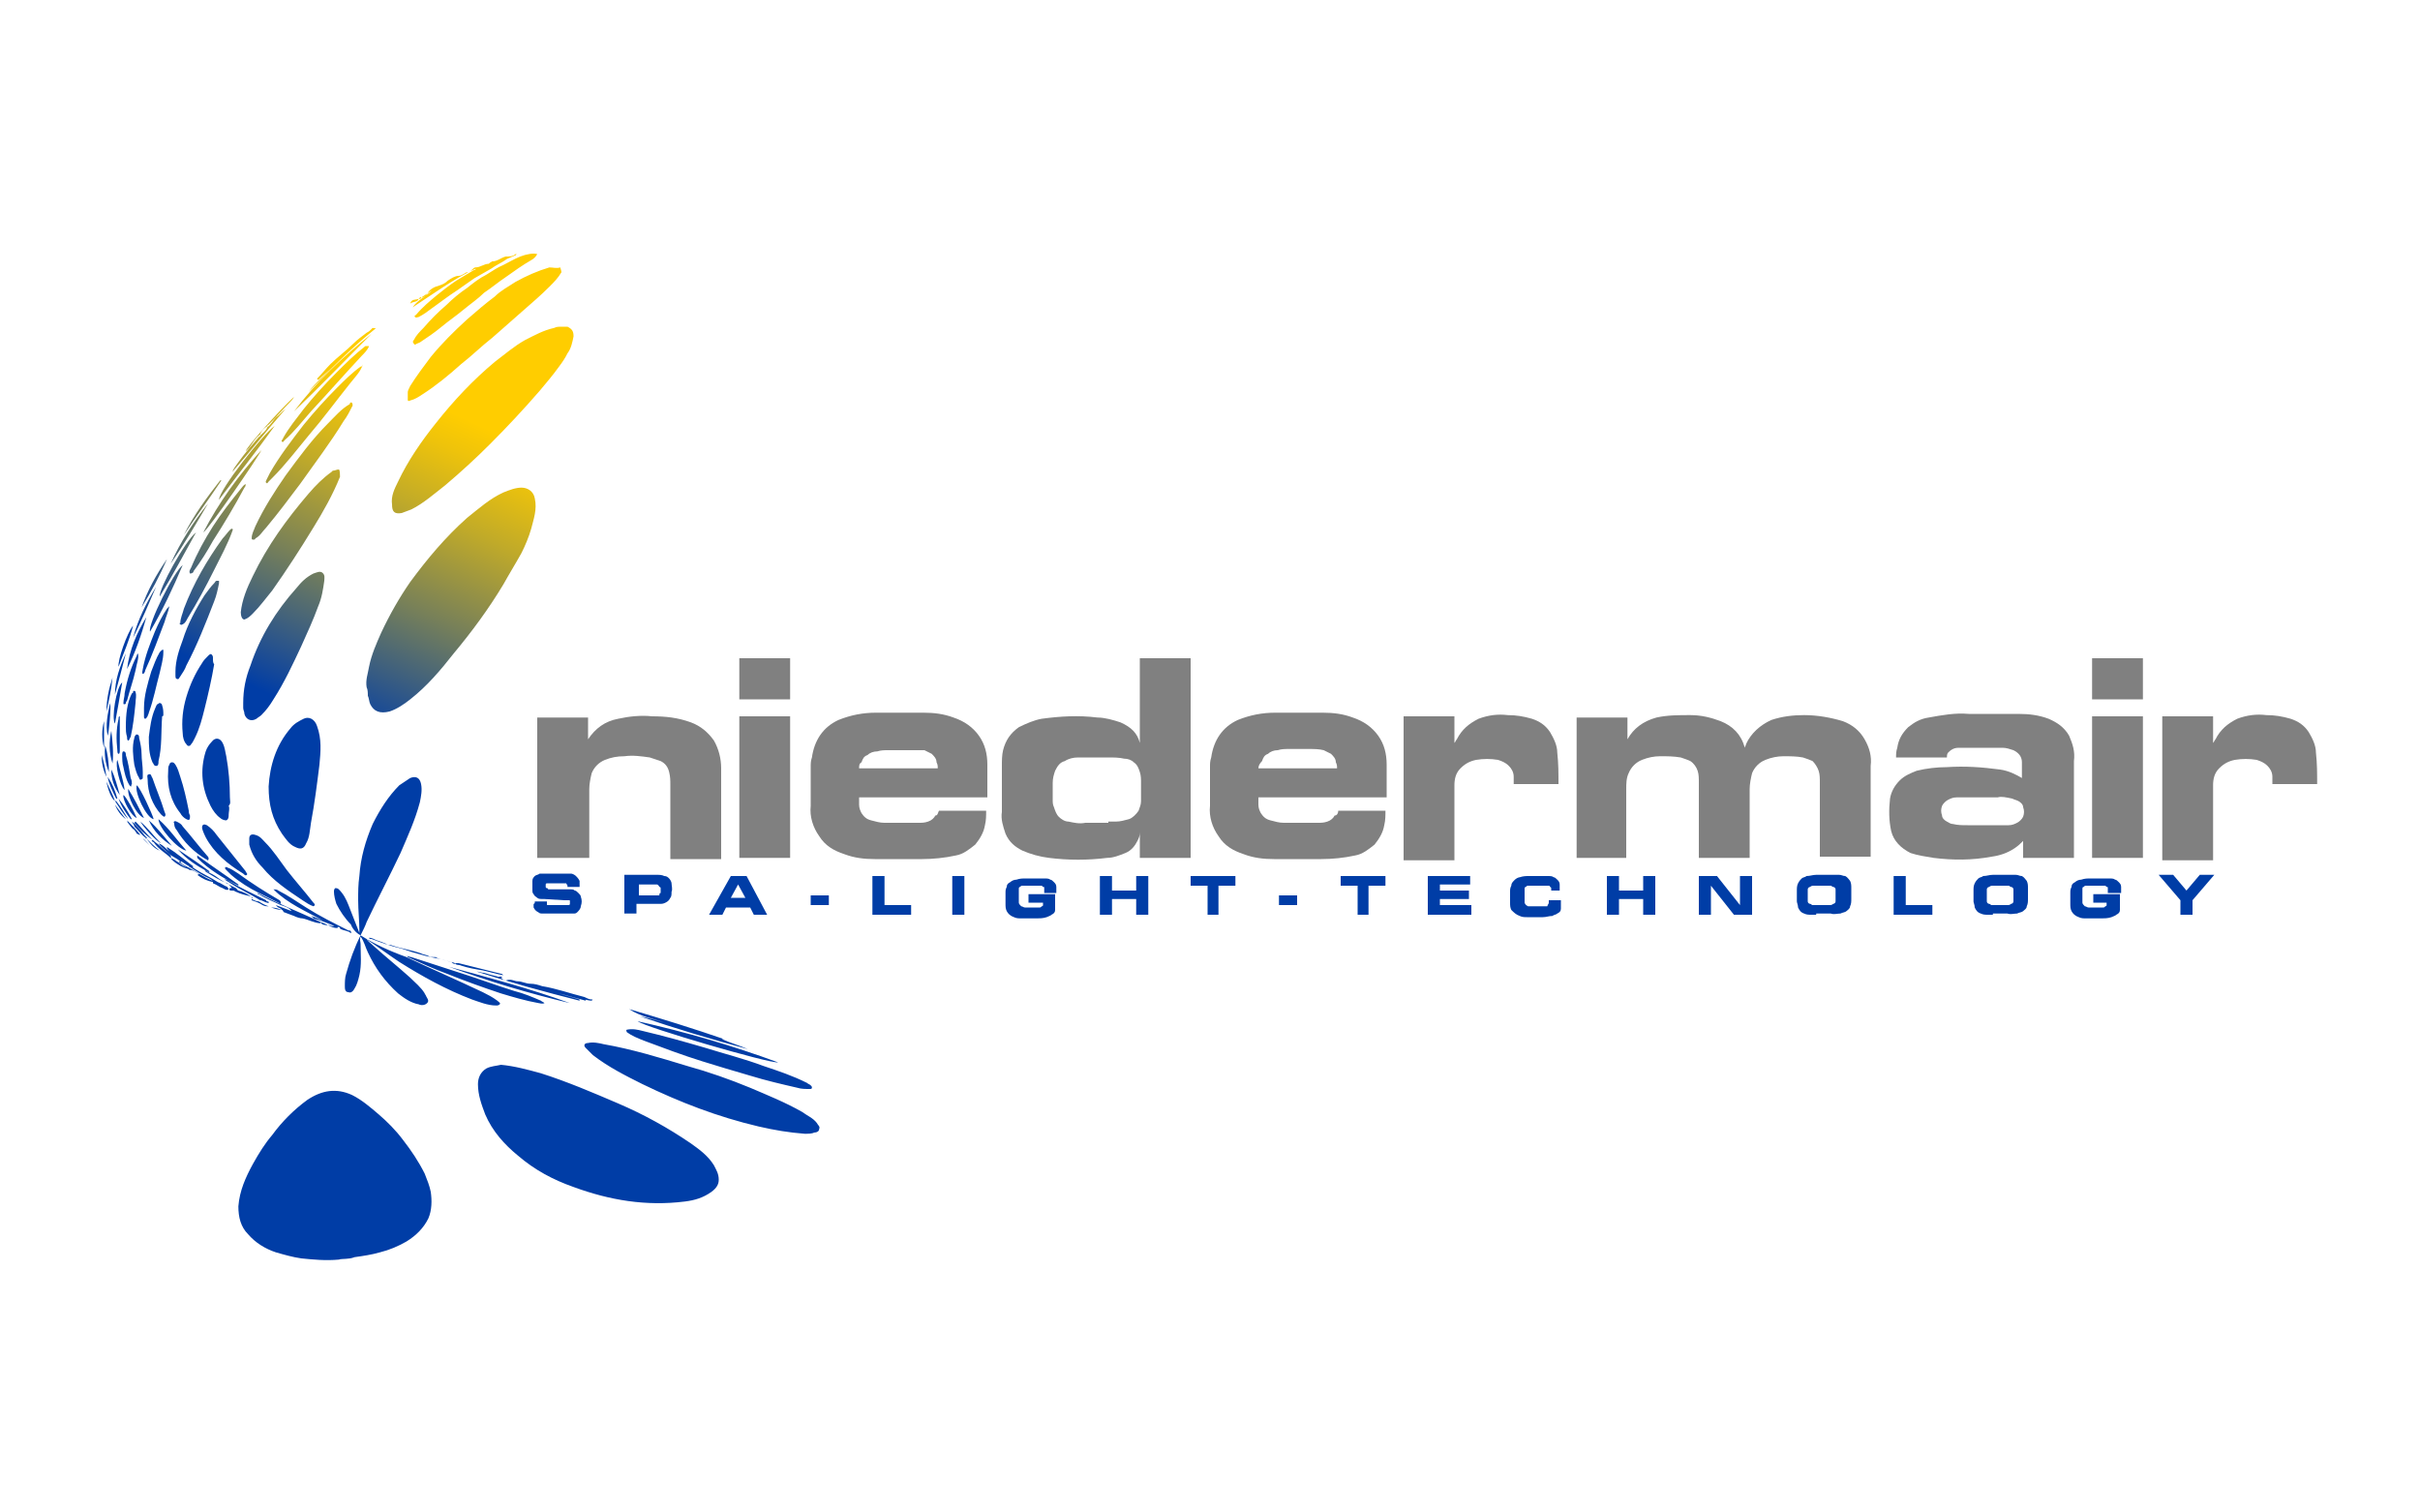 <?xml version="1.0" encoding="utf-8"?>
<!-- Generator: Adobe Illustrator 24.3.0, SVG Export Plug-In . SVG Version: 6.00 Build 0)  -->
<svg version="1.1" id="Ebene_1" xmlns="http://www.w3.org/2000/svg" xmlns:xlink="http://www.w3.org/1999/xlink" x="0px" y="0px"
	 viewBox="0 0 200 125" style="enable-background:new 0 0 200 125;" xml:space="preserve">
<style type="text/css">
	.st0{fill:url(#SVGID_1_);}
	.st1{fill:#808080;}
	.st2{fill:#003DA6;}
</style>
<g>
	<linearGradient id="SVGID_1_" gradientUnits="userSpaceOnUse" x1="37.06" y1="77.459" x2="53.521" y2="41.499">
		<stop  offset="0.306" style="stop-color:#003DA6"/>
		<stop  offset="0.35" style="stop-color:#13479A"/>
		<stop  offset="0.594" style="stop-color:#778059"/>
		<stop  offset="0.79" style="stop-color:#C0AA29"/>
		<stop  offset="0.93" style="stop-color:#EEC30B"/>
		<stop  offset="1" style="stop-color:#FFCD00"/>
	</linearGradient>
	<path class="st0" d="M28,104.1c-1.1,0.1-2.1,0-3.1-0.1c-0.7-0.1-1.4-0.3-2.1-0.5c-0.9-0.3-1.7-0.8-2.3-1.5
		c-0.6-0.6-0.8-1.4-0.8-2.3c0.1-1.3,0.6-2.4,1.2-3.5c0.5-0.9,1-1.7,1.6-2.4c0.8-1.1,1.8-2.1,2.9-2.9c1.2-0.8,2.4-1,3.7-0.4
		c0.8,0.4,1.5,1,2.2,1.6c0.7,0.6,1.4,1.3,2,2.1c0.7,0.9,1.3,1.8,1.8,2.8c0.2,0.5,0.4,1,0.5,1.5c0.1,0.7,0.1,1.5-0.2,2.2
		c-0.4,0.8-1,1.4-1.8,1.9c-0.7,0.4-1.4,0.7-2.2,0.9c-0.7,0.2-1.4,0.3-2.1,0.4C28.8,104.1,28.3,104,28,104.1z M40.2,88.3
		c-0.5,0.3-0.7,0.8-0.7,1.3c0,0.9,0.3,1.7,0.6,2.5c0.6,1.4,1.6,2.5,2.7,3.4c1.4,1.2,2.9,2,4.6,2.6c3,1.1,6,1.6,9.2,1.2
		c0.8-0.1,1.5-0.3,2.2-0.8c0.4-0.3,0.6-0.6,0.6-1c0-0.5-0.2-0.8-0.4-1.2c-0.5-0.8-1.2-1.3-1.9-1.8c-1.9-1.3-3.9-2.4-6-3.3
		c-2.1-0.9-4.2-1.8-6.4-2.5c-1.1-0.3-2.2-0.6-3.3-0.7C41,88.1,40.6,88.1,40.2,88.3z M30.4,57.5c0.1,0.2,0.1,0.5,0.2,0.7
		c0.3,0.6,0.8,0.8,1.6,0.6c0.6-0.2,1.2-0.6,1.7-1c1.4-1.1,2.5-2.4,3.6-3.8c1.5-1.8,2.9-3.7,4.1-5.7c0.5-0.9,1-1.7,1.5-2.6
		c0.3-0.6,0.6-1.3,0.8-2c0.2-0.8,0.5-1.6,0.3-2.5c-0.1-0.6-0.6-0.9-1.1-0.9c-0.5,0-1,0.2-1.5,0.4c-1.1,0.5-2,1.3-3,2.1
		c-1.8,1.6-3.3,3.4-4.7,5.3c-0.9,1.3-1.7,2.7-2.4,4.2c-0.4,0.9-0.8,1.8-1,2.8c-0.1,0.6-0.3,1.1-0.2,1.7C30.4,57,30.4,57.3,30.4,57.5
		z M45.8,27.1c-0.9,0.2-1.6,0.6-2.4,1c-0.9,0.5-1.7,1.2-2.5,1.8c-1.8,1.5-3.4,3.2-4.9,5.1c-1.2,1.5-2.3,3.1-3.1,4.8
		c-0.3,0.6-0.6,1.2-0.5,1.9c0,0.6,0.2,0.8,0.8,0.7c0.3-0.1,0.5-0.2,0.8-0.3c1-0.5,1.9-1.3,2.8-2c1.3-1.1,2.5-2.2,3.7-3.4
		c1.4-1.4,2.8-2.9,4.1-4.4c0.5-0.6,1.1-1.3,1.6-2c0.3-0.4,0.5-0.7,0.7-1.1c0.3-0.4,0.4-0.9,0.5-1.4c0-0.4-0.1-0.6-0.5-0.8
		C46.7,27,46.5,27,46.3,27C46.2,27,46,27,45.8,27.1z M67.3,93.6c0.2,0,0.4-0.1,0.4-0.3c0.1-0.2-0.1-0.3-0.2-0.5
		c-0.3-0.4-0.8-0.6-1.2-0.9c-1.4-0.8-2.9-1.4-4.3-2c-1.7-0.7-3.4-1.3-5.2-1.8c-2.3-0.7-4.6-1.4-6.9-1.8c-0.4-0.1-0.9-0.2-1.3-0.1
		c-0.3,0-0.4,0.2-0.2,0.4c0.2,0.2,0.4,0.4,0.6,0.6c1.3,1,2.7,1.7,4.1,2.4c3.1,1.5,6.2,2.7,9.6,3.5c1.3,0.3,2.5,0.5,3.8,0.6
		C66.8,93.7,67.1,93.7,67.3,93.6z M20.1,58.5c0,0.2,0.1,0.3,0.1,0.5c0.1,0.4,0.5,0.7,1,0.4c0.1-0.1,0.3-0.2,0.4-0.3
		c0.4-0.4,0.7-0.8,1-1.3c0.9-1.4,1.6-2.9,2.3-4.4c0.5-1.1,1-2.2,1.4-3.3c0.3-0.7,0.4-1.4,0.5-2.1c0-0.2,0.1-0.5-0.2-0.7
		c-0.2-0.1-0.4,0-0.7,0.1c-0.6,0.3-1,0.7-1.4,1.2c-1.7,1.9-3,4-3.8,6.4c-0.4,1-0.6,2-0.6,3.1C20.1,58.2,20.1,58.4,20.1,58.5z
		 M23.3,68.9c0.3,0.4,0.6,0.9,1.1,1.1c0.4,0.2,0.7,0.2,0.9-0.3c0.3-0.5,0.3-1.1,0.4-1.7c0.3-1.6,0.5-3.2,0.7-4.8
		c0.1-1.1,0.2-2.1-0.2-3.2c-0.2-0.6-0.7-0.8-1.1-0.6c-0.4,0.2-0.8,0.4-1.1,0.8c-1.2,1.4-1.7,3.1-1.8,4.8
		C22.2,66.5,22.5,67.7,23.3,68.9z M33.7,33c0,0.1,0,0.2,0.2,0.1c0.4-0.1,0.7-0.3,1-0.5c1.1-0.7,2.2-1.6,3.2-2.5
		c0.9-0.7,1.7-1.5,2.6-2.2c0.8-0.7,1.7-1.5,2.5-2.2c0.8-0.7,1.5-1.3,2.2-2c0.4-0.4,0.7-0.7,1-1.2c0-0.1-0.1-0.4-0.1-0.4
		c-0.3,0.1-0.6,0-0.9,0c-1,0.3-1.9,0.7-2.8,1.2c-0.6,0.4-1.2,0.7-1.7,1.2c-0.8,0.6-1.5,1.2-2.3,1.9c-1.1,1-2.1,2-3,3.1
		c-0.6,0.8-1.2,1.6-1.7,2.4c-0.1,0.2-0.2,0.4-0.2,0.5C33.7,32.8,33.7,32.9,33.7,33z M29.8,77.3c0.2-0.4,0.4-0.8,0.5-1.1
		c0.9-1.9,1.9-3.8,2.8-5.7c0.6-1.4,1.2-2.7,1.6-4.2c0.1-0.5,0.2-1,0.1-1.5c-0.1-0.5-0.4-0.7-0.9-0.5c-0.3,0.2-0.6,0.4-0.9,0.6
		c-0.9,0.9-1.6,2-2.2,3.2c-0.6,1.4-1,2.8-1.1,4.3c-0.1,0.7-0.1,1.3-0.1,2c0,0.8,0.1,1.7,0.1,2.5c0,0.1,0,0.1,0,0.2
		c-0.3-0.8-0.6-1.5-0.9-2.3c-0.2-0.5-0.4-0.9-0.8-1.3c-0.1-0.1-0.2-0.1-0.3-0.1c-0.1,0.1-0.1,0.2-0.1,0.3c0,0.3,0.1,0.7,0.2,1
		c0.3,0.6,0.7,1.2,1.2,1.7C29.1,76.7,29.4,77.1,29.8,77.3L29.8,77.3z M20.9,50.7c0.6-0.6,1.1-1.3,1.6-1.9c1.2-1.7,2.3-3.4,3.4-5.2
		c0.8-1.3,1.6-2.7,2.2-4.2c0-0.1,0-0.6-0.1-0.6c-0.2,0-0.3,0.1-0.5,0.1c0,0-0.1,0.1-0.1,0.1c-0.7,0.5-1.3,1.1-1.9,1.8
		c-1.8,2.1-3.4,4.3-4.6,6.8c-0.5,1-0.9,2-1,3c0,0.3,0.1,0.6,0.3,0.6C20.5,51.1,20.7,50.9,20.9,50.7z M29.8,77.3
		c-0.5,1-0.9,2.1-1.2,3.2c-0.1,0.3-0.1,0.7-0.1,1c0,0.2,0,0.5,0.3,0.5c0.2,0.1,0.4-0.1,0.5-0.3c0.2-0.3,0.3-0.7,0.4-1.1
		c0.2-0.9,0.1-1.7,0.1-2.6c0-0.2-0.1-0.3,0-0.6c0.3,0.4,0.4,0.9,0.6,1.3c0.6,1.3,1.4,2.4,2.5,3.4c0.5,0.4,1.1,0.8,1.7,0.9
		c0.2,0.1,0.5,0.1,0.7-0.1c0.2-0.2,0-0.4-0.1-0.6c0-0.1-0.1-0.1-0.1-0.2c-0.3-0.5-0.8-0.9-1.2-1.3c-1-0.9-2-1.7-3-2.6
		c-0.2-0.2-0.5-0.4-0.6-0.6c0,0,0.1,0,0.1,0.1c0.9,0.6,1.7,1.2,2.6,1.8c1.9,1.2,3.9,2.3,6,3.1c0.6,0.2,1.3,0.5,2,0.5
		c0.1,0,0.2,0,0.3-0.1c0.1-0.1-0.1-0.2-0.2-0.3c-0.4-0.3-0.8-0.5-1.2-0.7c-2.1-1-4.2-1.9-6.3-2.9C32.2,78.6,30.9,78,29.8,77.3
		L29.8,77.3z M20.9,44.6c0.1,0,0.2,0,0.2-0.1c0.4-0.2,0.6-0.6,0.9-0.9c1-1.2,1.9-2.4,2.8-3.6c1.2-1.7,2.5-3.4,3.6-5.2
		c0.3-0.4,0.5-0.8,0.7-1.2c0.1-0.1,0-0.3,0-0.3c-0.1-0.1-0.2,0-0.2,0.1c-0.7,0.4-1.2,1-1.8,1.6c-1.3,1.3-2.4,2.8-3.5,4.3
		c-0.9,1.3-1.8,2.7-2.5,4.2c-0.1,0.3-0.3,0.6-0.3,1C20.8,44.5,20.8,44.6,20.9,44.6z M51.8,85.3c0.4,0.3,0.9,0.5,1.4,0.7
		c1.6,0.6,3.2,1.2,4.8,1.7c1.3,0.4,2.6,0.8,4,1.2c1.3,0.4,2.6,0.7,3.9,1c0.3,0.1,0.7,0.1,1,0.1c0.1,0,0.2,0,0.2-0.1
		c0-0.1,0-0.1-0.1-0.2c-0.1-0.1-0.2-0.1-0.3-0.2c-1.2-0.6-2.4-1-3.6-1.4c-1.6-0.6-3.2-1-4.8-1.5c-1.7-0.5-3.5-1-5.2-1.4
		c-0.4-0.1-0.8-0.2-1.3-0.1C51.7,85.2,51.8,85.2,51.8,85.3z M43,21.2c-0.5,0.2-1,0.5-1.4,0.7c-0.5,0.2-0.9,0.5-1.4,0.8
		c-0.6,0.3-1.1,0.7-1.6,1.1c-0.6,0.4-1.2,0.9-1.7,1.4c-0.7,0.6-1.3,1.2-1.9,1.9c-0.3,0.3-0.6,0.6-0.8,1c-0.1,0.1-0.1,0.2,0,0.3
		c0,0,0.1,0.1,0.1,0.1c0.1-0.1,0.2-0.1,0.4-0.2c0.6-0.4,1.2-0.8,1.8-1.3c0.6-0.5,1.2-0.9,1.8-1.4c0.6-0.5,1.2-0.9,1.7-1.4
		c0.6-0.4,1.2-0.9,1.8-1.3c0.7-0.5,1.4-1,2.1-1.4c0.2-0.1,0.4-0.3,0.5-0.5C44.1,20.9,43.5,21,43,21.2z M19,65.9
		c0-1.1-0.1-2.3-0.3-3.4c-0.1-0.4-0.1-0.7-0.3-1.1c-0.2-0.4-0.6-0.5-0.9-0.1c-0.2,0.2-0.4,0.5-0.5,0.8c-0.5,1.6-0.3,3.1,0.4,4.5
		c0.2,0.4,0.5,0.8,0.8,1c0.1,0.1,0.3,0.2,0.5,0.2c0.2-0.1,0.2-0.3,0.2-0.5c0-0.2,0.1-0.5,0-0.7C19.1,66.4,19,66.2,19,65.9z
		 M17.6,54.4c0-0.1,0-0.2-0.1-0.3c-0.1-0.1-0.2,0-0.3,0.1c-0.2,0.2-0.4,0.4-0.5,0.6c-0.6,0.9-1,1.8-1.3,2.8c-0.3,1-0.4,2-0.3,3
		c0,0.3,0.1,0.7,0.3,0.9c0.1,0.2,0.3,0.2,0.4,0c0.1-0.1,0.2-0.3,0.3-0.5c0.4-0.8,0.6-1.6,0.8-2.4c0.3-1.2,0.6-2.5,0.8-3.7
		C17.6,54.8,17.6,54.6,17.6,54.4z M29.8,30.3c-0.7,0.5-1.3,1.1-1.9,1.7c-1,1-1.9,2-2.8,3.1c-1,1.3-2,2.6-2.8,4
		c-0.1,0.2-0.2,0.4-0.3,0.6c0,0.1-0.1,0.1,0,0.2c0.1,0.1,0.1,0,0.2-0.1c0.1-0.1,0.2-0.2,0.3-0.3c1.1-1.1,2-2.3,3-3.5
		c1.2-1.4,2.3-2.9,3.5-4.4c0.4-0.5,0.8-0.9,1-1.5C29.9,30.3,29.9,30.3,29.8,30.3z M14.5,55.8c0,0.1,0,0.3,0.1,0.3
		c0.2,0.1,0.2-0.1,0.3-0.2c0.2-0.3,0.4-0.6,0.5-0.9c0.9-1.7,1.6-3.5,2.3-5.3c0.2-0.5,0.3-1,0.4-1.5c0-0.1,0-0.2,0-0.2
		c-0.1,0-0.1,0-0.2,0c-0.1,0-0.1,0.1-0.2,0.2c-0.3,0.3-0.5,0.6-0.8,1c-0.7,1.1-1.4,2.4-1.8,3.7c-0.3,0.8-0.6,1.7-0.6,2.6
		C14.5,55.7,14.5,55.8,14.5,55.8z M25.9,74.6c-0.7-0.9-1.5-1.8-2.2-2.7c-0.6-0.8-1.1-1.6-1.8-2.3c-0.2-0.2-0.4-0.5-0.8-0.6
		c-0.3-0.1-0.5,0-0.5,0.3c0,0.2,0,0.3,0,0.5c0.2,0.8,0.6,1.4,1.1,1.9c0.9,1.1,2.1,1.9,3.3,2.7c0.3,0.2,0.6,0.4,0.9,0.5
		C26.1,74.8,26,74.7,25.9,74.6z M34.6,24.7c0.1,0,0.2,0,0.2-0.1c0.3-0.2,0.6-0.4,0.9-0.6c-0.5,0.5-1.2,0.8-1.6,1.4
		c1.7-1.1,3.3-2.3,5.2-3.2c0,0.1,0,0.1-0.1,0.1c-0.5,0.3-1,0.6-1.5,0.9c-0.6,0.4-1.1,0.8-1.6,1.2c-0.6,0.5-1.2,1-1.7,1.6
		c-0.1,0.1-0.2,0.1-0.1,0.2c0.1,0.1,0.2,0,0.3,0c0.4-0.2,0.8-0.5,1.2-0.8c0.4-0.3,0.7-0.5,1.1-0.8c0.4-0.3,0.9-0.6,1.3-0.9
		c0.3-0.2,0.7-0.5,1-0.7c0.5-0.3,0.9-0.5,1.4-0.8c0.4-0.3,0.9-0.5,1.3-0.8c0.2-0.1,0.5-0.2,0.7-0.3c0,0,0.1-0.1,0.1-0.1
		c0,0-0.1,0-0.1,0c-0.2,0.2-0.5,0.2-0.8,0.2c-0.4,0.1-0.7,0.4-1.1,0.4c-0.1,0-0.1,0.1-0.2,0.1c0,0-0.1,0.1-0.1,0.1
		c-0.4,0-0.7,0.3-1.1,0.3c-0.2,0-0.3,0.3-0.6,0.4c-0.1,0-0.2,0-0.3,0.1c-0.2,0.1-0.3,0.2-0.5,0.2c-0.3,0-0.6,0.2-0.9,0.4
		c-0.2,0.2-0.4,0.3-0.7,0.4c-0.4,0.1-0.8,0.3-1,0.7c-0.1,0.1-0.2,0.2-0.3,0.3C34.7,24.5,34.7,24.6,34.6,24.7L34.6,24.7z M14.9,51.6
		c0.1,0.1,0.1,0,0.2,0c0.2-0.1,0.3-0.3,0.4-0.5c0.8-1.3,1.5-2.6,2.2-4c0.5-1,1.1-2.1,1.5-3.2c0-0.1,0.1-0.1,0-0.2
		c-0.1,0-0.1,0-0.2,0.1c-0.2,0.2-0.4,0.5-0.6,0.7c-1.3,1.8-2.4,3.7-3.2,5.8c-0.1,0.4-0.3,0.8-0.3,1.2C14.8,51.5,14.8,51.5,14.9,51.6
		z M30.2,28.6c-0.9,0.7-1.6,1.4-2.4,2.2c-1,1-1.9,2-2.7,3c-0.6,0.8-1.2,1.5-1.7,2.4c0,0.1-0.2,0.2-0.1,0.3c0.1,0.1,0.2-0.1,0.2-0.1
		c0.8-0.7,1.5-1.6,2.2-2.4c1.4-1.5,2.8-3.1,4.2-4.6c0.2-0.2,0.5-0.5,0.6-0.8C30.4,28.6,30.3,28.6,30.2,28.6z M33.7,79.1
		c1.1,0.5,2.2,1,3.3,1.4c1.5,0.6,2.9,1.1,4.4,1.6c1,0.3,2,0.6,3.1,0.8c0.1,0,0.3,0.1,0.5,0c-0.1-0.1-0.2-0.1-0.3-0.2
		c-0.7-0.3-1.4-0.6-2.2-0.8c-1.6-0.5-3.2-1.1-4.8-1.6c-1.2-0.4-2.5-0.8-3.7-1.2c-0.1,0-0.3-0.1-0.5-0.1C33.7,79,33.7,79.1,33.7,79.1
		z M15.6,67c-0.2-1-0.4-1.9-0.7-2.8c-0.1-0.3-0.2-0.7-0.4-1c-0.1-0.1-0.1-0.2-0.3-0.2c-0.1,0-0.2,0.1-0.2,0.2
		c-0.1,0.1-0.1,0.3-0.1,0.5c-0.1,1.3,0.2,2.5,1,3.5c0.1,0.2,0.3,0.4,0.5,0.5c0.2,0.1,0.3,0.1,0.3-0.2c0-0.1,0-0.1,0-0.1
		C15.6,67.2,15.6,67.1,15.6,67z M52.7,84.4c0.6,0.5,10.9,3.5,11.6,3.4C60.5,86.4,56.7,85.3,52.7,84.4z M16,47.2
		c0.6-0.8,1.1-1.6,1.6-2.5c0.9-1.4,1.8-2.9,2.6-4.4c0.1-0.1,0.1-0.2,0.1-0.3c-0.2,0.1-0.3,0.3-0.4,0.4c-0.8,1-1.6,2-2.3,3.1
		c-0.7,1.1-1.3,2.2-1.8,3.4c-0.1,0.2-0.2,0.3-0.1,0.5C15.9,47.4,16,47.3,16,47.2z M13.5,59.1c0-0.3,0-0.5-0.1-0.8
		c0-0.1-0.1-0.2-0.2-0.2c-0.1,0-0.1,0.1-0.2,0.1c-0.1,0.1-0.1,0.2-0.2,0.4c-0.3,0.7-0.4,1.5-0.5,2.3c0,0.7,0,1.4,0.3,2.1
		c0.1,0.1,0.1,0.3,0.3,0.3c0.2,0,0.2-0.2,0.2-0.4c0.3-1.2,0.2-2.4,0.3-3.7C13.5,59.2,13.5,59.1,13.5,59.1z M17,69.2
		c0.7,1.3,1.8,2.2,3.1,3c0.1,0.1,0.2,0.2,0.3,0.1c0.1-0.1-0.1-0.2-0.1-0.3c-0.8-1-1.6-2-2.4-3c-0.2-0.3-0.5-0.6-0.8-0.8
		c-0.2-0.1-0.4-0.1-0.4,0.2C16.7,68.5,16.8,68.8,17,69.2z M11.9,59.2c0,0.1,0,0.2,0.1,0.2c0.1,0,0.1-0.1,0.2-0.2
		c0-0.1,0.1-0.2,0.1-0.3c0.4-1.1,0.6-2.2,0.9-3.3c0.1-0.5,0.3-1.1,0.3-1.7c0-0.1,0-0.1,0-0.2c-0.1,0-0.1,0-0.2,0.1
		c0,0-0.1,0.1-0.1,0.1c-0.3,0.5-0.5,1.1-0.7,1.6c-0.3,1-0.6,2-0.6,3C11.9,58.9,11.9,59.1,11.9,59.2z M61.8,86.7
		C61.8,86.7,61.8,86.7,61.8,86.7c-0.7-0.3-1.4-0.5-2.1-0.8c0-0.1,0.1,0,0.2,0c-2.6-0.9-5.2-1.7-7.9-2.5c0.9,0.6,2,0.8,2.9,1.1
		c-0.7-0.2-1.4-0.4-2-0.5C55.8,85,58.8,85.9,61.8,86.7z M48.9,82.7C49,82.7,49,82.7,48.9,82.7c0.1-0.1,0.1-0.1,0-0.1
		c-0.2,0-0.4-0.1-0.6-0.2c-1.2-0.3-2.3-0.7-3.5-0.9c-0.3-0.1-0.6-0.2-1-0.2c-0.3,0-0.7-0.2-1-0.2c-0.3,0-0.5-0.2-0.9-0.1
		c-0.1,0.1-0.3,0-0.5-0.2c0.1-0.1,0.2,0,0.2,0c-0.2-0.2-0.4,0-0.5-0.1c-0.4-0.1-0.8-0.2-1.1-0.3c-0.2,0-0.4-0.1-0.6-0.1
		c2.8,0.9,5.7,1.7,8.5,2.4c0,0,0,0,0-0.1c-0.6-0.2-1.1-0.3-1.7-0.5c0,0,0,0,0,0c0.7,0.2,1.5,0.4,2.2,0.6c0-0.1,0-0.1-0.1-0.1
		C48.7,82.7,48.8,82.7,48.9,82.7z M16.8,44c0.4-0.2,4.6-6.3,4.8-6.8C19.7,39.3,18.1,41.5,16.8,44z M13.8,50.3
		c-0.4,0.6-0.7,1.2-1,1.9c-0.4,1-0.8,2-1,3.1c0,0.1-0.1,0.3,0,0.4c0.1,0,0.2-0.2,0.2-0.3c0.6-1.3,1.1-2.7,1.6-4
		c0.1-0.4,0.3-0.8,0.4-1.3C13.9,50.2,13.9,50.2,13.8,50.3z M37.1,79.9c3.3,1.2,6.6,2.2,10,3C43.8,81.7,40.4,80.8,37.1,79.9z
		 M31.1,27.1c-0.1,0.1-0.3-0.1-0.4,0.1c-0.1,0.1-0.2,0.2-0.4,0.3c-0.4,0.3-0.8,0.6-1.1,0.9c-0.6,0.6-1.3,1.1-1.9,1.7
		c-0.4,0.4-0.7,0.8-1.1,1.2c0,0,0,0,0.1,0.1c0.4-0.4,0.8-0.7,1.2-1.1c0,0,0,0,0,0c-0.7,0.7-1.4,1.3-2,2.1
		C27.2,30.6,29,28.8,31.1,27.1z M30.7,27.6c-2.4,1.9-4.6,4-6.4,6.4C26.5,31.9,28.6,29.7,30.7,27.6z M15.1,46.7
		c-0.7,0.5-2.9,4.9-2.7,5.5C13.4,50.5,14.3,48.6,15.1,46.7z M27.8,76.6c0.1,0,0.3,0,0.3,0.1c0,0.1,0.1,0.1,0.1,0.1
		c0.2,0.1,0.4,0.1,0.6,0.2c0.1,0,0.1,0.1,0.2,0.1c0,0,0.1,0,0-0.1c0-0.1-0.1-0.1-0.2-0.1c-1.2-0.6-2.4-1.2-3.5-1.9
		c-0.8-0.5-1.5-1-2.3-1.4c-0.1-0.1-0.3-0.1-0.4-0.1c1.2,1.2,2.7,1.8,4.1,2.6c-0.3-0.1-0.6-0.3-1-0.4c0.1,0.1,0.2,0.1,0.2,0.2
		C26.6,76.1,27.1,76.3,27.8,76.6C27.8,76.6,27.8,76.6,27.8,76.6z M13.3,67.3c0.1,0.1,0.2,0.2,0.3,0.2c0.1-0.1,0.1-0.2,0-0.4
		c-0.3-1-0.7-1.9-1-2.8c-0.1-0.1-0.1-0.4-0.3-0.3c-0.2,0-0.1,0.3-0.1,0.4C12.2,65.5,12.6,66.5,13.3,67.3z M17.1,70.7
		c-0.7-0.8-1.3-1.6-2-2.4c-0.1-0.2-0.3-0.3-0.5-0.4c-0.1,0-0.1-0.1-0.2,0c-0.1,0,0,0.1,0,0.2c0,0.2,0.1,0.4,0.2,0.5
		c0.6,1,1.4,1.8,2.4,2.4c0.1,0,0.1,0.1,0.2,0.1C17.3,70.9,17.2,70.8,17.1,70.7z M11.8,63.8c0-0.5-0.1-1-0.1-1.5
		c0-0.4-0.1-0.9-0.2-1.3c0-0.1,0-0.3-0.2-0.3c-0.1,0-0.2,0.2-0.2,0.3c-0.2,0.7-0.1,1.5,0,2.2c0.1,0.4,0.2,0.8,0.4,1.1
		c0,0.1,0.1,0.2,0.2,0.1c0.1,0,0.1-0.1,0.1-0.2C11.8,64,11.8,63.9,11.8,63.8C11.8,63.8,11.8,63.8,11.8,63.8z M18.1,41.3
		c1.5-2,3.1-4,4.6-6.1C21.7,35.9,18.1,40.5,18.1,41.3z M10.5,60.9c0,0.1,0,0.3,0.1,0.3c0.1,0,0.1-0.2,0.2-0.3
		c0.2-0.9,0.3-1.8,0.4-2.8c0-0.3,0.1-0.6,0-0.9c0,0,0-0.1-0.1-0.1c-0.1,0-0.1,0-0.1,0.1c0,0,0,0.1-0.1,0.1c-0.4,0.8-0.5,1.7-0.5,2.8
		C10.4,60.3,10.4,60.6,10.5,60.9z M13.2,49.3c1.1-1.8,2-3.5,3-5.3C15.3,44.7,13.1,48.7,13.2,49.3z M23.1,74.4
		c-1.2-0.7-2.3-1.4-3.4-2.2c-0.3-0.2-0.6-0.4-0.9-0.5c0,0-0.1-0.1-0.2,0c0,0.1,0,0.1,0.1,0.2c0.1,0.1,0.3,0.3,0.4,0.4
		c0.7,0.6,1.5,1.1,2.3,1.5c0.6,0.3,1.2,0.6,1.8,0.9C23.2,74.5,23.2,74.5,23.1,74.4z M11.4,54c0,0-0.1,0.1-0.1,0.2
		c-0.5,1-0.8,2-1,3.1c0,0.3-0.1,0.5-0.1,0.8c0,0.1,0,0.1,0.1,0.1c0.1,0,0.1-0.1,0.1-0.1c0-0.1,0.1-0.2,0.1-0.2
		c0.2-0.8,0.5-1.6,0.7-2.5C11.3,54.8,11.5,54.4,11.4,54C11.4,53.9,11.4,53.9,11.4,54z M23.3,75.2c0.1,0,0.1,0.2,0.2,0.2
		c0.3,0.1,0.5,0.2,0.8,0.3c0.2,0.1,0.5,0.2,0.7,0.2c0.5,0.1,1,0.4,1.5,0.4c0,0,0,0,0-0.1c-1.7-0.8-3.5-1.5-5.2-2.4
		c0,0.1,0,0.1,0.1,0.1c0.6,0.4,1.2,0.6,1.8,0.9c0.3,0.1,0.7,0.2,0.9,0.5c-0.5-0.2-0.8-0.3-1.3-0.5C23,75.1,23.2,75,23.3,75.2
		L23.3,75.2z M37.6,79.6c-0.2-0.1-0.4-0.1-0.7-0.2c-0.3-0.1-0.6-0.1-0.9-0.3c-0.1,0-0.1,0-0.2,0c-0.1,0-0.3,0-0.4-0.1
		c-0.2-0.1-0.4-0.1-0.6-0.2c-0.8-0.3-1.7-0.4-2.5-0.7c-0.1,0-0.3,0-0.4-0.1c-0.2-0.1-0.5-0.2-0.8-0.3c-0.2-0.1-0.4-0.2-0.6-0.2
		c0,0.1,0.1,0.1,0.2,0.1c0.8,0.3,1.6,0.6,2.5,0.8c0.3,0.1,0.6,0.2,0.9,0.3c0.7,0.2,1.4,0.4,2,0.5c0.4,0.1,0.8,0.2,1.2,0.3
		C37.5,79.7,37.6,79.7,37.6,79.6L37.6,79.6z M12.1,51c-0.8,1.3-1.4,2.7-1.6,4.3C11.2,53.9,11.7,52.4,12.1,51z M14.1,46.6
		c1.1-1.6,2.1-3.3,3.1-5C16,43.1,14.9,44.8,14.1,46.6z M22.1,35.3c-0.1,0.3-0.4,0.5-0.6,0.7l0,0c0,0,0,0.1-0.1,0.1
		c-0.6,0.7-1.2,1.4-1.7,2.1c-0.2,0.3-0.4,0.5-0.5,0.8c1.5-1.7,2.9-3.5,4.4-5.2c-0.3,0.2-0.5,0.5-0.8,0.7
		C22.6,34.7,22.4,35.1,22.1,35.3L22.1,35.3z M12.7,67.7c-0.1-0.4-1.1-2.6-1.4-2.8C11.1,65.5,12.1,67.6,12.7,67.7z M13.1,67.7
		c0,0.7,1.6,2.5,2.3,2.6C14.6,69.4,14,68.5,13.1,67.7z M10.8,64.3c-0.1-0.6-0.2-1.3-0.4-1.9c0-0.1,0-0.3-0.2-0.3
		c-0.1,0-0.1,0.2-0.1,0.3c0,0.3,0,0.7,0.1,1c0.1,0.5,0.2,1,0.5,1.5c0,0,0.1,0.1,0.1,0.1c0.1,0,0-0.1,0.1-0.2
		C10.9,64.7,10.9,64.5,10.8,64.3z M12.9,48.5c-0.8,1.3-1.5,2.7-1.9,4.2C11.7,51.3,12.3,49.9,12.9,48.5z M16.3,70.9
		c1,1,2.2,1.7,3.4,2.3c0,0,0,0,0-0.1c-1.1-0.8-2.3-1.6-3.4-2.4C16.3,70.8,16.3,70.8,16.3,70.9z M9.8,59.4c-0.2,0.9-0.2,1.7-0.1,2.6
		c0,0.1,0,0.3,0.1,0.3c0.1,0,0.1-0.2,0.1-0.3c0-0.8,0-1.6,0-2.4c0-0.1,0-0.3,0-0.4C9.8,59.2,9.8,59.3,9.8,59.4z M15.2,44.2
		c1-1.5,2.1-3,3.1-4.5c0,0,0,0-0.1,0C17.1,41.1,16,42.6,15.2,44.2C15.1,44.2,15.1,44.2,15.2,44.2z M9.5,59.8
		c0.2-1.1,0.4-2.2,0.6-3.4C9.6,56.8,9.2,59.4,9.5,59.8z M13.8,46.2c-0.9,1.3-1.6,2.6-2.1,4C12.5,48.9,13.2,47.6,13.8,46.2z M10.4,54
		c-0.5,1.1-0.9,2.2-0.9,3.4C9.8,56.3,10.1,55.2,10.4,54z M21.5,35.9c0.1-0.3,0.3-0.5,0.6-0.7l0,0c0,0,0-0.1,0.1-0.1
		c0.6-0.6,1.2-1.3,1.8-1.9c0.1-0.1,0.2-0.2,0.3-0.4c-1.2,1.1-3.9,4.1-4,4.5c0.1-0.1,0.2-0.2,0.3-0.3C20.9,36.6,21.1,36.2,21.5,35.9
		L21.5,35.9z M12.3,67.8c0.4,0.9,1.1,1.6,1.9,2.1C13.6,69.2,13,68.4,12.3,67.8z M11.9,67.6c-0.4-0.8-0.8-1.6-1.3-2.4
		C10.5,65.8,11.3,67.4,11.9,67.6z M9.7,62.8c-0.2,0.4,0.2,2.1,0.6,2.5C10.2,64.5,9.9,63.6,9.7,62.8z M9.2,60.4
		C9,61.3,9,62.2,9.3,63.1C9.4,62.2,9.3,61.3,9.2,60.4z M9.8,55.1c0.4-1.1,0.9-2.2,1.2-3.4C10.5,52.3,9.7,54.6,9.8,55.1z M21.5,74.4
		c0.2,0,0.4,0.2,0.6,0.2c0,0,0.1,0.1,0.1,0c0-0.1,0-0.1-0.1-0.1c0,0-0.1,0-0.1-0.1c-1-0.5-2.1-1-3.1-1.6c-0.1-0.1-0.3-0.1-0.4-0.2
		c0.1,0.1,0.2,0.2,0.4,0.3C19.8,73.5,20.7,73.9,21.5,74.4L21.5,74.4z M14.7,70.2c0.7,0.8,1.6,1.4,2.6,1.9c0,0,0,0,0-0.1
		C16.5,71.4,15.6,70.8,14.7,70.2C14.7,70.2,14.7,70.2,14.7,70.2z M9.1,58.1c-0.2,0.9-0.4,1.8-0.2,2.7C9,60.6,9.2,58.4,9.1,58.1z
		 M15.8,71.6c0,0-0.1,0-0.2,0c0.1,0.1,0.2,0.1,0.3,0.2c0.5,0.3,0.9,0.6,1.4,0.8c0.1,0.1,0.3,0.1,0.3,0.3c0,0,0,0,0,0.1
		c0.3,0.1,0.5,0.3,0.8,0.4c0.2,0.1,0.3,0.2,0.5,0.1l0,0c0-0.1-0.1-0.1-0.1-0.2c-0.3-0.1-0.5-0.3-0.8-0.4c-0.6-0.4-1.3-0.7-1.9-1.1
		C16,71.7,15.9,71.7,15.8,71.6C15.9,71.6,15.8,71.6,15.8,71.6z M8.8,58.8C9,57.9,9.2,57,9.3,56C9,56.9,8.8,57.8,8.8,58.8z M19,73.6
		c0.2,0,0.5,0,0.7,0.1l0,0c0-0.1-0.1-0.2-0.2-0.3c-0.6-0.3-1.2-0.6-1.7-1c-0.3-0.2-0.6-0.3-0.9-0.5c0.1,0.1,0.1,0.2,0.2,0.2
		c0.5,0.3,1.1,0.7,1.7,0.9c0.1,0.1,0.2,0.2,0.3,0.3c0.1,0.1,0,0.1-0.1,0.1l0,0C18.9,73.5,19,73.5,19,73.6z M37.6,79.6
		c0.1,0.2,0.3,0.1,0.5,0.2c0.6,0.2,1.2,0.3,1.8,0.4c0.5,0.1,1.1,0.3,1.7,0.4c-0.1-0.1-0.1-0.1-0.1-0.1c-1.2-0.3-2.4-0.6-3.6-0.9
		C37.7,79.6,37.7,79.6,37.6,79.6L37.6,79.6z M11.3,67.6c-0.2-0.5-0.9-1.8-1.1-1.9C10.1,66.1,10.9,67.5,11.3,67.6z M13.3,69.7
		c-0.6-0.6-1.1-1.3-1.7-1.8C11.8,68.3,12.9,69.5,13.3,69.7z M9.2,63.6c0,0.8,0.2,1.4,0.7,2.1C9.7,65,9.5,64.2,9.2,63.6z M16.1,71.7
		c-0.8-0.6-1.5-1.2-2.3-1.7c0,0,0,0,0,0.1c0.1,0.2,0.4,0.4,0.6,0.6c0.4,0.4,0.9,0.7,1.4,1c0,0,0.1,0,0.1,0
		C15.9,71.6,16,71.6,16.1,71.7z M15.4,71.6c-0.2-0.1-0.4-0.2-0.5-0.4c0,0-0.1,0-0.1,0c0,0.1,0.1,0.1,0.2,0.2
		c0.1,0.1,0.3,0.2,0.4,0.3c0,0,0.1,0.1,0.1,0.1c0.1,0,0.1,0.1,0.2,0.1c0.3,0,0.5,0.2,0.7,0.3c0.1,0,0,0.1-0.1,0.1
		c0.4,0.3,0.8,0.5,1.3,0.6c0,0,0,0,0-0.1C16.8,72.5,16.2,72,15.4,71.6z M8.7,61.6c-0.1,0.7,0,1.5,0.3,2.2C9,63,8.9,62.3,8.7,61.6z
		 M8.6,59.6c-0.2,0.7-0.2,1.5,0,2.2C8.6,61.1,8.6,60.3,8.6,59.6z M20.9,74.2C20.9,74.2,20.9,74.2,20.9,74.2
		c-0.4-0.3-0.8-0.5-1.2-0.6l0,0c-0.1,0-0.3,0-0.4,0c0.1,0,0.1,0.1,0.2,0.1c0.4,0.2,0.9,0.3,1.3,0.4C20.8,74.3,20.8,74.2,20.9,74.2z
		 M9.8,66c0.2,0.6,0.6,1.2,1,1.7c0,0,0,0,0.1,0C10.6,67.1,10.2,66.5,9.8,66C9.9,66,9.8,66,9.8,66z M8.9,64.2C9,64.8,9.3,65.4,9.6,66
		c0,0,0,0,0.1,0C9.5,65.3,9.3,64.8,8.9,64.2C9,64.2,9,64.2,8.9,64.2z M14.8,71c-0.3-0.3-0.6-0.5-1-0.8c-0.2-0.2-0.4-0.4-0.7-0.5
		c0.2,0.3,0.5,0.5,0.8,0.8c0.3,0.3,0.7,0.4,1,0.7c0,0,0.1,0,0.1,0C14.9,71.1,14.8,71,14.8,71z M12.6,69.4c-0.5-0.5-0.9-1-1.4-1.5
		c0,0,0,0-0.1,0.1C11.5,68.5,12,69,12.6,69.4C12.6,69.4,12.6,69.4,12.6,69.4z M8.4,62.4c0,0.6,0.1,1.2,0.4,1.8
		C8.7,63.6,8.6,63,8.4,62.4z M20.8,74.4c0.3,0.1,0.6,0.2,0.9,0.4c0.2,0.1,0.3,0.1,0.5,0.1c-0.3-0.1-0.5-0.2-0.8-0.4l0,0
		c-0.2,0-0.4-0.1-0.6-0.2c0,0-0.1,0-0.1,0C20.8,74.3,20.8,74.3,20.8,74.4z M14.1,70.9c0.1-0.1,0-0.1,0-0.2c-0.3-0.3-0.6-0.5-0.9-0.8
		c-0.2-0.2-0.4-0.3-0.6-0.5c0,0,0,0.1-0.1,0.1c0.1,0,0.1,0.1,0.2,0.1C13.1,70.2,13.7,70.5,14.1,70.9L14.1,70.9z M12.1,69.3
		c0.1-0.1,0-0.1,0-0.1c-0.2-0.2-0.4-0.5-0.6-0.7c-0.2-0.2-0.3-0.4-0.6-0.6c0.1,0.2,0.2,0.3,0.2,0.4C11.4,68.6,11.7,69,12.1,69.3
		L12.1,69.3z M10.6,67.7c-0.3-0.5-0.6-1-1-1.5c0,0,0,0-0.1,0C9.9,66.8,10.2,67.3,10.6,67.7C10.6,67.7,10.6,67.7,10.6,67.7z
		 M9.5,66.2c-0.2-0.6-0.5-1.1-0.7-1.6C8.9,65.2,9.2,66,9.5,66.2z M14.8,71.3c-0.2-0.1-0.4-0.3-0.7-0.4c0,0,0,0,0,0
		c0.1,0.2,0.3,0.3,0.4,0.4c0.3,0.2,0.6,0.4,1,0.5c0,0-0.1-0.1-0.1-0.1C15.2,71.6,15,71.5,14.8,71.3z M9.5,66.5
		c0.2,0.5,0.5,0.9,0.9,1.2C10.1,67.3,9.8,66.9,9.5,66.5C9.5,66.5,9.5,66.5,9.5,66.5z M10.8,68.3c0.2,0.2,0.4,0.3,0.5,0.6l0,0
		c0.1,0,0.2,0.1,0.3,0.1c-0.3-0.4-0.7-0.8-1.1-1.2C10.6,68.1,10.8,68.2,10.8,68.3L10.8,68.3z M12.1,69.3
		C12.1,69.3,12.1,69.3,12.1,69.3C12,69.3,12,69.4,12.1,69.3c0.3,0.4,0.6,0.8,1.1,1C12.8,70,12.4,69.6,12.1,69.3L12.1,69.3z
		 M11.4,68.9c-0.2-0.2-0.4-0.3-0.5-0.6l0,0c-0.2-0.1-0.2-0.3-0.4-0.4c0.3,0.4,0.6,0.8,1,1.1C11.4,69,11.4,68.9,11.4,68.9L11.4,68.9z
		 M34.6,24.7c-0.3,0.1-0.6,0-0.7,0.4C34.1,24.9,34.5,25,34.6,24.7L34.6,24.7z M23.3,75.2c-0.3-0.1-0.5-0.2-0.9-0.2
		C22.7,75.1,23,75.2,23.3,75.2C23.3,75.3,23.3,75.2,23.3,75.2L23.3,75.2z M27.1,76.4C27.1,76.4,27.1,76.5,27.1,76.4
		c0.2,0.2,0.5,0.3,0.8,0.3c0,0,0,0,0-0.1c0,0-0.1,0-0.1-0.1c0,0-0.1,0-0.1,0C27.5,76.6,27.3,76.5,27.1,76.4z M26.5,76.2
		C26.5,76.2,26.5,76.3,26.5,76.2c0.1,0.3,0.4,0.2,0.6,0.3c0,0,0,0,0,0C26.9,76.3,26.7,76.3,26.5,76.2z M11.8,69.3
		c0.2,0.2,0.4,0.4,0.6,0.6C12.2,69.7,12,69.4,11.8,69.3z"/>
	<g>
		<path class="st1" d="M48.6,70.9h-4.2V59.3h4.2v1.8c0.6-0.9,1.4-1.5,2.5-1.7c0.9-0.2,1.9-0.3,2.8-0.2c1.1,0,2.1,0.1,3.2,0.5
			c0.8,0.3,1.4,0.8,1.9,1.5c0.4,0.7,0.6,1.5,0.6,2.3v7.5h-4.2V65l0-0.1c0-0.4,0-0.7-0.1-1.1c-0.1-0.4-0.3-0.7-0.7-0.9
			c-0.3-0.1-0.6-0.2-0.9-0.3c-0.7-0.1-1.4-0.2-2.1-0.1c-0.6,0-1.1,0.1-1.6,0.3c-0.5,0.2-0.9,0.6-1.1,1.1c-0.1,0.4-0.2,0.9-0.2,1.3
			V70.9z"/>
		<path class="st1" d="M65.3,57.8h-4.2v-3.4h4.2V57.8z M65.3,70.9h-4.2V59.2h4.2V70.9z"/>
		<path class="st1" d="M77.6,67h3.9c0,0.4,0,0.8-0.1,1.2c-0.1,0.6-0.4,1.1-0.8,1.6c-0.5,0.4-1,0.8-1.6,0.9c-0.9,0.2-1.9,0.3-2.8,0.3
			h-3.9c-0.9,0-1.7-0.1-2.5-0.4c-0.9-0.3-1.6-0.7-2.1-1.5c-0.5-0.7-0.8-1.6-0.7-2.5v-3.2c0-0.3,0-0.5,0.1-0.8
			c0.2-1.4,0.9-2.5,2.2-3.1c1-0.4,2-0.6,3.1-0.6h3.9c0.9,0,1.7,0.1,2.5,0.4c0.9,0.3,1.6,0.8,2.1,1.5c0.5,0.7,0.7,1.5,0.7,2.4
			c0,0.9,0,1.8,0,2.7H71l0,0.1l0,0.2c0,0.1,0,0.2,0,0.3c0,0.3,0.1,0.5,0.2,0.7c0.2,0.3,0.4,0.5,0.8,0.6c0.4,0.1,0.7,0.2,1.1,0.2
			c0.9,0,1.9,0,2.8,0c0.3,0,0.5,0,0.8-0.1c0.3-0.1,0.5-0.3,0.6-0.5C77.5,67.4,77.5,67.2,77.6,67z M71,63.5h6.5c0-0.2,0-0.3-0.1-0.5
			c0-0.3-0.2-0.5-0.4-0.7c-0.2-0.1-0.4-0.2-0.6-0.3C76,62,75.6,62,75.1,62h-1.7c-0.3,0-0.6,0-0.9,0.1c-0.3,0-0.6,0.1-0.8,0.3
			c-0.3,0.1-0.4,0.3-0.5,0.6C71,63.1,71,63.3,71,63.5z"/>
		<path class="st1" d="M94.2,61.4v-7h4.2v16.5h-4.2v-2.1c0,0.3-0.1,0.5-0.2,0.7c-0.2,0.4-0.5,0.8-1,1c-0.5,0.2-1,0.4-1.5,0.4
			c-1.6,0.2-3.2,0.2-4.8,0c-0.8-0.1-1.5-0.3-2.2-0.6c-0.6-0.3-1.1-0.7-1.4-1.4c-0.2-0.6-0.4-1.2-0.3-1.8v-3.8c0-0.4,0-0.9,0.1-1.3
			c0.2-0.8,0.6-1.4,1.3-1.9c0.6-0.3,1.3-0.6,1.9-0.7c1.5-0.2,3-0.3,4.6-0.1c0.6,0,1.3,0.2,1.9,0.4C93.5,60.1,94,60.6,94.2,61.4z
			 M91.6,67.9c0.2,0,0.4,0,0.6,0c0.4,0,0.7-0.1,1.1-0.2c0.3-0.1,0.6-0.4,0.8-0.7c0.1-0.3,0.2-0.5,0.2-0.8c0-0.5,0-1,0-1.5
			c0-0.3,0-0.6-0.1-0.9c-0.1-0.3-0.2-0.6-0.5-0.8c-0.2-0.2-0.5-0.3-0.8-0.3c-0.4-0.1-0.9-0.1-1.3-0.1h-1.9c-0.2,0-0.4,0-0.6,0
			c-0.4,0-0.8,0.1-1.1,0.3c-0.4,0.1-0.6,0.4-0.8,0.8c-0.1,0.3-0.2,0.6-0.2,1v1.4c0,0.2,0,0.4,0.1,0.6c0.1,0.3,0.2,0.6,0.4,0.8
			c0.2,0.2,0.5,0.4,0.8,0.4c0.5,0.1,0.9,0.2,1.4,0.1H91.6z"/>
		<path class="st1" d="M110.6,67h3.9c0,0.4,0,0.8-0.1,1.2c-0.1,0.6-0.4,1.1-0.8,1.6c-0.5,0.4-1,0.8-1.6,0.9
			c-0.9,0.2-1.9,0.3-2.8,0.3h-3.9c-0.9,0-1.7-0.1-2.5-0.4c-0.9-0.3-1.6-0.7-2.1-1.5c-0.5-0.7-0.8-1.6-0.7-2.5v-3.2
			c0-0.3,0-0.5,0.1-0.8c0.2-1.4,0.9-2.5,2.2-3.1c1-0.4,2-0.6,3.1-0.6h3.9c0.9,0,1.7,0.1,2.5,0.4c0.9,0.3,1.6,0.8,2.1,1.5
			c0.5,0.7,0.7,1.5,0.7,2.4c0,0.9,0,1.8,0,2.7H104l0,0.1l0,0.2c0,0.1,0,0.2,0,0.3c0,0.3,0.1,0.5,0.2,0.7c0.2,0.3,0.4,0.5,0.8,0.6
			c0.4,0.1,0.7,0.2,1.1,0.2c0.9,0,1.9,0,2.8,0c0.3,0,0.5,0,0.8-0.1c0.3-0.1,0.5-0.3,0.6-0.5C110.5,67.4,110.6,67.2,110.6,67z
			 M104,63.5h6.5c0-0.2,0-0.3-0.1-0.5c0-0.3-0.2-0.5-0.4-0.7c-0.2-0.1-0.4-0.2-0.6-0.3c-0.4-0.1-0.8-0.1-1.2-0.1h-1.7
			c-0.3,0-0.6,0-0.9,0.1c-0.3,0-0.6,0.1-0.8,0.3c-0.3,0.1-0.4,0.3-0.5,0.6C104.1,63.1,104,63.3,104,63.5z"/>
		<path class="st1" d="M120.2,61.4c0.1-0.1,0.1-0.2,0.2-0.3c0.4-0.8,1-1.3,1.8-1.7c0.8-0.3,1.6-0.4,2.4-0.3c0.7,0,1.3,0.1,2,0.3
			c0.6,0.2,1.1,0.5,1.5,1.1c0.3,0.5,0.6,1.1,0.6,1.7c0.1,0.9,0.1,1.7,0.1,2.6h-3.7c0-0.2,0-0.4,0-0.6c0-0.4-0.2-0.7-0.4-0.9
			c-0.3-0.3-0.6-0.4-0.9-0.5c-0.6-0.1-1.2-0.1-1.8,0c-0.5,0.1-0.9,0.3-1.3,0.7c-0.4,0.4-0.5,0.9-0.5,1.4v6.2H116V59.2h4.2V61.4z"/>
		<path class="st1" d="M134.5,70.9h-4.2V59.3h4.2v1.8c0.5-0.9,1.3-1.5,2.4-1.8c0.9-0.2,1.8-0.2,2.8-0.2c0.9,0,1.7,0.2,2.5,0.5
			c1,0.4,1.7,1.1,2,2.2c0-0.1,0.1-0.2,0.1-0.3c0.4-0.9,1.2-1.6,2.1-2c0.9-0.3,1.8-0.4,2.7-0.4c1.1,0,2.2,0.2,3.2,0.5
			c0.8,0.3,1.4,0.8,1.8,1.5c0.4,0.7,0.6,1.4,0.5,2.2v7.5h-4.2V65v-0.3c0-0.4,0-0.7-0.1-1c-0.1-0.3-0.3-0.6-0.5-0.8
			c-0.2-0.1-0.5-0.2-0.8-0.3c-0.5-0.1-1.1-0.1-1.6-0.1c-0.5,0-1,0.1-1.5,0.3c-0.5,0.2-0.9,0.6-1.1,1.1c-0.1,0.4-0.2,0.9-0.2,1.3v5.7
			h-4.2V65v-0.3c0-0.4,0-0.7-0.1-1c-0.1-0.3-0.3-0.6-0.6-0.8c-0.2-0.1-0.5-0.2-0.8-0.3c-0.6-0.1-1.1-0.1-1.7-0.1
			c-0.5,0-1,0.1-1.5,0.3c-0.5,0.2-0.9,0.6-1.1,1.1c-0.2,0.4-0.2,0.9-0.2,1.3V70.9z"/>
		<path class="st1" d="M171.4,70.9h-4.2v-1.4c-0.2,0.2-0.4,0.4-0.7,0.6c-0.6,0.4-1.2,0.6-1.9,0.7c-1.6,0.3-3.2,0.3-4.8,0.1
			c-0.6-0.1-1.3-0.2-1.9-0.4c-0.8-0.4-1.4-1-1.6-1.8c-0.2-0.9-0.2-1.8-0.1-2.7c0.1-0.6,0.4-1.1,0.8-1.5c0.4-0.4,0.9-0.6,1.4-0.8
			c0.8-0.2,1.7-0.3,2.5-0.3c1.5-0.1,2.9,0,4.4,0.2c0.7,0.1,1.3,0.4,1.8,0.7v-0.4c0-0.3,0-0.6,0-0.9c0-0.5-0.3-0.8-0.7-1
			c-0.3-0.1-0.6-0.2-0.9-0.2h-3.4H162c-0.2,0-0.4,0-0.6,0.1c-0.2,0.1-0.3,0.2-0.4,0.3c-0.1,0.1-0.1,0.3-0.1,0.4h-4.2
			c0-0.3,0-0.5,0.1-0.8c0.1-0.7,0.4-1.2,0.9-1.7c0.5-0.4,1-0.7,1.7-0.8c1.1-0.2,2.2-0.4,3.3-0.3h4.1c0.9,0,1.7,0.1,2.5,0.4
			c0.7,0.3,1.3,0.7,1.7,1.4c0.3,0.7,0.5,1.3,0.4,2.1V70.9z M165.1,65.9h-2.6c-0.3,0-0.5,0-0.8,0c-0.3,0-0.5,0.1-0.7,0.2
			c-0.2,0.1-0.4,0.3-0.5,0.5c-0.1,0.3-0.1,0.5,0,0.8c0,0.2,0.2,0.4,0.4,0.5c0.2,0.1,0.3,0.2,0.5,0.2c0.4,0.1,0.8,0.1,1.2,0.1h2.6
			c0.3,0,0.5,0,0.8,0c0.3,0,0.5-0.1,0.7-0.2c0.2-0.1,0.4-0.3,0.5-0.5c0.1-0.3,0.1-0.5,0-0.8c0-0.2-0.2-0.4-0.4-0.5
			c-0.2-0.1-0.3-0.1-0.5-0.2C165.8,65.9,165.4,65.8,165.1,65.9z"/>
		<path class="st1" d="M177.1,57.8h-4.2v-3.4h4.2V57.8z M177.1,70.9h-4.2V59.2h4.2V70.9z"/>
		<path class="st1" d="M182.9,61.4c0.1-0.1,0.1-0.2,0.2-0.3c0.4-0.8,1-1.3,1.8-1.7c0.8-0.3,1.6-0.4,2.4-0.3c0.7,0,1.3,0.1,2,0.3
			c0.6,0.2,1.1,0.5,1.5,1.1c0.3,0.5,0.6,1.1,0.6,1.7c0.1,0.9,0.1,1.7,0.1,2.6h-3.7c0-0.2,0-0.4,0-0.6c0-0.4-0.2-0.7-0.4-0.9
			c-0.3-0.3-0.6-0.4-0.9-0.5c-0.6-0.1-1.2-0.1-1.8,0c-0.5,0.1-0.9,0.3-1.3,0.7c-0.4,0.4-0.5,0.9-0.5,1.4v6.2h-4.2V59.2h4.2V61.4z"/>
	</g>
	<g>
		<path class="st2" d="M44.2,74.5h1v0.1c0,0,0,0.1,0,0.1c0,0.1,0,0.1,0.1,0.1c0,0,0.1,0,0.1,0c0.1,0,0.2,0,0.2,0h1.2l0,0
			c0.1,0,0.1,0,0.2,0c0.1,0,0.1-0.1,0.1-0.1c0-0.1,0-0.1,0-0.2c0-0.1,0-0.1-0.1-0.1c0,0-0.1,0-0.1,0c-0.1,0-0.2,0-0.3,0l-1.6-0.1
			c-0.1,0-0.1,0-0.2,0c-0.1,0-0.3,0-0.4-0.1c-0.1-0.1-0.2-0.1-0.3-0.3c-0.1-0.1-0.1-0.2-0.1-0.4c0-0.2,0-0.5,0-0.7
			c0-0.2,0.1-0.3,0.2-0.4c0.1-0.1,0.3-0.1,0.4-0.2c0.2,0,0.4,0,0.7,0h1.5c0.1,0,0.3,0,0.4,0c0.1,0,0.3,0.1,0.4,0.2
			c0.1,0.1,0.2,0.2,0.3,0.4c0,0.2,0,0.3,0,0.5h-1c0,0,0-0.1,0-0.1c0-0.1-0.1-0.1-0.1-0.2c-0.1,0-0.1,0-0.2,0h-1.1
			c-0.1,0-0.1,0-0.2,0c0,0-0.1,0-0.1,0c-0.1,0-0.1,0.1-0.1,0.1c0,0.1,0,0.1,0,0.2c0,0,0,0.1,0.1,0.1c0,0,0.1,0,0.1,0.1
			c0.1,0,0.1,0,0.2,0l1.6,0c0.2,0,0.3,0,0.4,0.1c0.1,0,0.2,0.1,0.3,0.2c0.1,0.1,0.2,0.2,0.2,0.3c0.1,0.3,0.1,0.5,0,0.8
			c0,0.2-0.2,0.4-0.3,0.5c-0.1,0.1-0.2,0.1-0.3,0.1c-0.2,0-0.5,0-0.7,0h-1.3c-0.2,0-0.4,0-0.5,0c-0.2,0-0.3,0-0.4-0.1
			c-0.2-0.1-0.3-0.2-0.4-0.4c0-0.1,0-0.2,0-0.3C44.2,74.7,44.2,74.6,44.2,74.5z"/>
		<path class="st2" d="M54.3,72.3c0.2,0,0.4,0,0.6,0.1c0.2,0,0.3,0.1,0.4,0.2c0.1,0.1,0.2,0.3,0.2,0.4c0,0.2,0.1,0.5,0,0.7
			c0,0.2,0,0.4-0.1,0.5c-0.1,0.2-0.2,0.3-0.4,0.4c-0.2,0.1-0.3,0.1-0.5,0.1h-1.9v0.8h-1v-3.2H54.3z M54.3,73.1h-1.5V74h1.5
			c0,0,0.1,0,0.1,0c0.1,0,0.1,0,0.1-0.1c0,0,0-0.1,0.1-0.1c0-0.1,0-0.2,0-0.2c0-0.1,0-0.1,0-0.2c0-0.1-0.1-0.1-0.1-0.1
			C54.4,73.1,54.3,73.1,54.3,73.1z"/>
		<path class="st2" d="M59.7,75.6h-1.1l1.8-3.2h1.3l1.7,3.2h-1.1L62,75h-2L59.7,75.6z M60.4,74.2h1.2L61,73.1L60.4,74.2z"/>
		<path class="st2" d="M68.5,74v0.8H67V74H68.5z"/>
		<path class="st2" d="M73.1,74.8h2.2v0.8h-3.2v-3.2h1V74.8z"/>
		<path class="st2" d="M79.7,75.6h-1v-3.2h1V75.6z"/>
		<path class="st2" d="M86.3,73.5c0,0,0-0.1,0-0.1c0-0.1,0-0.1-0.1-0.1c0,0-0.1-0.1-0.1-0.1c-0.1,0-0.2,0-0.3,0c-0.3,0-0.6,0-0.9,0
			c-0.1,0-0.3,0-0.4,0c-0.1,0-0.1,0-0.2,0.1c-0.1,0-0.1,0.1-0.1,0.2c0,0.1,0,0.2,0,0.2c0,0.2,0,0.4,0,0.6c0,0.1,0,0.2,0,0.3
			c0,0.1,0.1,0.2,0.2,0.3c0.1,0,0.2,0.1,0.3,0.1c0.2,0,0.5,0,0.7,0c0.2,0,0.3,0,0.5,0c0.1,0,0.1,0,0.2-0.1c0.1,0,0.1-0.1,0.1-0.1
			c0,0,0-0.1,0-0.1c0,0,0-0.1,0-0.1h-1.2v-0.7h2.2v1.1c0,0.1,0,0.1,0,0.2c0,0.2-0.1,0.3-0.3,0.4c-0.1,0.1-0.2,0.1-0.4,0.2
			c-0.3,0.1-0.6,0.1-0.8,0.1h-1.1c-0.1,0-0.1,0-0.2,0c-0.2,0-0.4,0-0.6-0.1c-0.3-0.1-0.5-0.3-0.6-0.5c-0.1-0.2-0.1-0.4-0.1-0.6v-0.9
			c0-0.2,0-0.3,0.1-0.5c0-0.2,0.1-0.3,0.3-0.4c0.1-0.1,0.3-0.2,0.5-0.2c0.3-0.1,0.5-0.1,0.8-0.1h1.1c0.1,0,0.3,0,0.4,0
			c0.2,0,0.4,0,0.5,0.1c0.1,0,0.2,0.1,0.3,0.2c0.1,0.1,0.2,0.2,0.2,0.4c0,0.2,0,0.3,0,0.5H86.3z"/>
		<path class="st2" d="M91.9,75.6h-1v-3.2h1v1.2h2v-1.2h1v3.2h-1v-1.3h-2V75.6z"/>
		<path class="st2" d="M100.8,75.6h-1v-2.4h-1.4v-0.8h3.7v0.8h-1.4V75.6z"/>
		<path class="st2" d="M107.2,74v0.8h-1.5V74H107.2z"/>
		<path class="st2" d="M113.2,75.6h-1v-2.4h-1.4v-0.8h3.7v0.8h-1.4V75.6z"/>
		<path class="st2" d="M121.6,73.1H119v0.5h2.4v0.7H119v0.5h2.6v0.8H118v-3.2h3.5V73.1z"/>
		<path class="st2" d="M128.2,73.5C128.2,73.5,128.2,73.4,128.2,73.5c0-0.1,0-0.2-0.1-0.2c0-0.1-0.1-0.1-0.1-0.1c-0.1,0-0.2,0-0.3,0
			c-0.3,0-0.6,0-1,0c-0.1,0-0.2,0-0.4,0c-0.1,0-0.1,0-0.2,0.1c-0.1,0-0.1,0.1-0.1,0.2c0,0.1,0,0.2,0,0.2c0,0.2,0,0.4,0,0.6
			c0,0.1,0,0.2,0,0.3c0,0.1,0.1,0.1,0.1,0.2c0.1,0,0.1,0.1,0.2,0.1c0.1,0,0.3,0,0.4,0c0.3,0,0.6,0,0.8,0c0.1,0,0.2,0,0.3,0
			c0.1,0,0.1,0,0.1-0.1c0,0,0.1-0.1,0.1-0.2c0-0.1,0-0.1,0-0.2h1c0,0.1,0,0.1,0,0.2c0,0.2,0,0.3,0,0.5c0,0.2-0.1,0.3-0.3,0.4
			c-0.1,0.1-0.3,0.1-0.4,0.2c-0.3,0-0.5,0.1-0.8,0.1h-1.1h-0.2c-0.2,0-0.4,0-0.6-0.1c-0.3-0.1-0.5-0.3-0.7-0.5
			c-0.1-0.2-0.1-0.4-0.1-0.6v-0.9c0-0.2,0-0.3,0.1-0.5c0-0.2,0.1-0.3,0.3-0.5c0.1-0.1,0.3-0.2,0.4-0.2c0.3-0.1,0.5-0.1,0.8-0.1h1.1
			c0.1,0,0.3,0,0.4,0c0.2,0,0.4,0,0.5,0.1c0.1,0,0.2,0.1,0.3,0.2c0.1,0.1,0.2,0.2,0.2,0.4c0,0.2,0,0.3,0,0.5H128.2z"/>
		<path class="st2" d="M133.8,75.6h-1v-3.2h1v1.2h2v-1.2h1v3.2h-1v-1.3h-2V75.6z"/>
		<path class="st2" d="M144.8,75.6h-1.5l-1.9-2.4v2.4h-1v-3.2h1.5l1.9,2.4v-2.4h1V75.6z"/>
		<path class="st2" d="M150.1,75.6c-0.1,0-0.3,0-0.4,0c-0.2,0-0.4,0-0.6-0.1c-0.3-0.1-0.4-0.3-0.5-0.5c0-0.2-0.1-0.4-0.1-0.5v-0.9v0
			c0-0.2,0-0.4,0.1-0.6c0.1-0.2,0.2-0.3,0.3-0.4c0.1-0.1,0.3-0.1,0.4-0.2c0.3,0,0.5-0.1,0.8-0.1h1.2c0.2,0,0.5,0,0.7,0
			c0.2,0,0.3,0.1,0.5,0.1c0.2,0.1,0.3,0.3,0.4,0.4c0.1,0.2,0.1,0.4,0.1,0.6v0.9c0,0.2,0,0.4-0.1,0.6c0,0.2-0.2,0.3-0.3,0.4
			c-0.1,0.1-0.3,0.1-0.5,0.2c-0.3,0-0.5,0.1-0.8,0H150.1z M150.3,74.8h0.6c0.1,0,0.2,0,0.3,0c0.1,0,0.2,0,0.3-0.1
			c0.1,0,0.2-0.1,0.2-0.2c0-0.1,0-0.2,0-0.2c0-0.2,0-0.4,0-0.5c0-0.1,0-0.2,0-0.3c0-0.1-0.1-0.2-0.2-0.2c-0.1,0-0.1-0.1-0.2-0.1
			c-0.2,0-0.3,0-0.5,0h-0.6c-0.1,0-0.2,0-0.3,0c-0.1,0-0.2,0-0.3,0.1c-0.1,0-0.2,0.1-0.2,0.2c0,0.1,0,0.2,0,0.2c0,0.2,0,0.3,0,0.5
			c0,0.1,0,0.2,0,0.3c0,0.1,0.1,0.2,0.2,0.2c0.1,0,0.1,0.1,0.2,0.1C150,74.8,150.2,74.8,150.3,74.8z"/>
		<path class="st2" d="M157.5,74.8h2.2v0.8h-3.2v-3.2h1V74.8z"/>
		<path class="st2" d="M164.7,75.6c-0.1,0-0.3,0-0.4,0c-0.2,0-0.4,0-0.6-0.1c-0.3-0.1-0.4-0.3-0.5-0.5c0-0.2-0.1-0.4-0.1-0.5v-0.9v0
			c0-0.2,0-0.4,0.1-0.6c0.1-0.2,0.2-0.3,0.3-0.4c0.1-0.1,0.3-0.1,0.4-0.2c0.3,0,0.5-0.1,0.8-0.1h1.2c0.2,0,0.5,0,0.7,0
			c0.2,0,0.3,0.1,0.5,0.1c0.2,0.1,0.3,0.3,0.4,0.4c0.1,0.2,0.1,0.4,0.1,0.6v0.9c0,0.2,0,0.4-0.1,0.6c0,0.2-0.2,0.3-0.3,0.4
			c-0.1,0.1-0.3,0.1-0.5,0.2c-0.3,0-0.5,0.1-0.8,0H164.7z M165,74.8h0.6c0.1,0,0.2,0,0.3,0c0.1,0,0.2,0,0.3-0.1
			c0.1,0,0.2-0.1,0.2-0.2c0-0.1,0-0.2,0-0.2c0-0.2,0-0.4,0-0.5c0-0.1,0-0.2,0-0.3c0-0.1-0.1-0.2-0.2-0.2c-0.1,0-0.1-0.1-0.2-0.1
			c-0.2,0-0.3,0-0.5,0H165c-0.1,0-0.2,0-0.3,0c-0.1,0-0.2,0-0.3,0.1c-0.1,0-0.2,0.1-0.2,0.2c0,0.1,0,0.2,0,0.2c0,0.2,0,0.3,0,0.5
			c0,0.1,0,0.2,0,0.3c0,0.1,0.1,0.2,0.2,0.2c0.1,0,0.1,0.1,0.2,0.1C164.7,74.8,164.8,74.8,165,74.8z"/>
		<path class="st2" d="M174.2,73.5c0,0,0-0.1,0-0.1c0-0.1,0-0.1-0.1-0.1c0,0-0.1-0.1-0.1-0.1c-0.1,0-0.2,0-0.3,0c-0.3,0-0.6,0-0.9,0
			c-0.1,0-0.3,0-0.4,0c-0.1,0-0.1,0-0.2,0.1c-0.1,0-0.1,0.1-0.1,0.2c0,0.1,0,0.2,0,0.2c0,0.2,0,0.4,0,0.6c0,0.1,0,0.2,0,0.3
			c0,0.1,0.1,0.2,0.2,0.3c0.1,0,0.2,0.1,0.3,0.1c0.2,0,0.5,0,0.7,0c0.2,0,0.3,0,0.5,0c0.1,0,0.1,0,0.2-0.1c0.1,0,0.1-0.1,0.1-0.1
			c0,0,0-0.1,0-0.1c0,0,0-0.1,0-0.1H173v-0.7h2.2v1.1c0,0.1,0,0.1,0,0.2c0,0.2-0.1,0.3-0.3,0.4c-0.1,0.1-0.2,0.1-0.4,0.2
			c-0.3,0.1-0.6,0.1-0.8,0.1h-1.1c-0.1,0-0.1,0-0.2,0c-0.2,0-0.4,0-0.6-0.1c-0.3-0.1-0.5-0.3-0.6-0.5c-0.1-0.2-0.1-0.4-0.1-0.6v-0.9
			c0-0.2,0-0.3,0.1-0.5c0-0.2,0.1-0.3,0.3-0.4c0.1-0.1,0.3-0.2,0.5-0.2c0.3-0.1,0.5-0.1,0.8-0.1h1.1c0.1,0,0.3,0,0.4,0
			c0.2,0,0.4,0,0.5,0.1c0.1,0,0.2,0.1,0.3,0.2c0.1,0.1,0.2,0.2,0.2,0.4c0,0.2,0,0.3,0,0.5H174.2z"/>
		<path class="st2" d="M181.2,75.6h-1v-1.2l-1.8-2.1h1.2l1.1,1.3l1.1-1.3h1.2l-1.8,2.1V75.6z"/>
	</g>
</g>
</svg>
